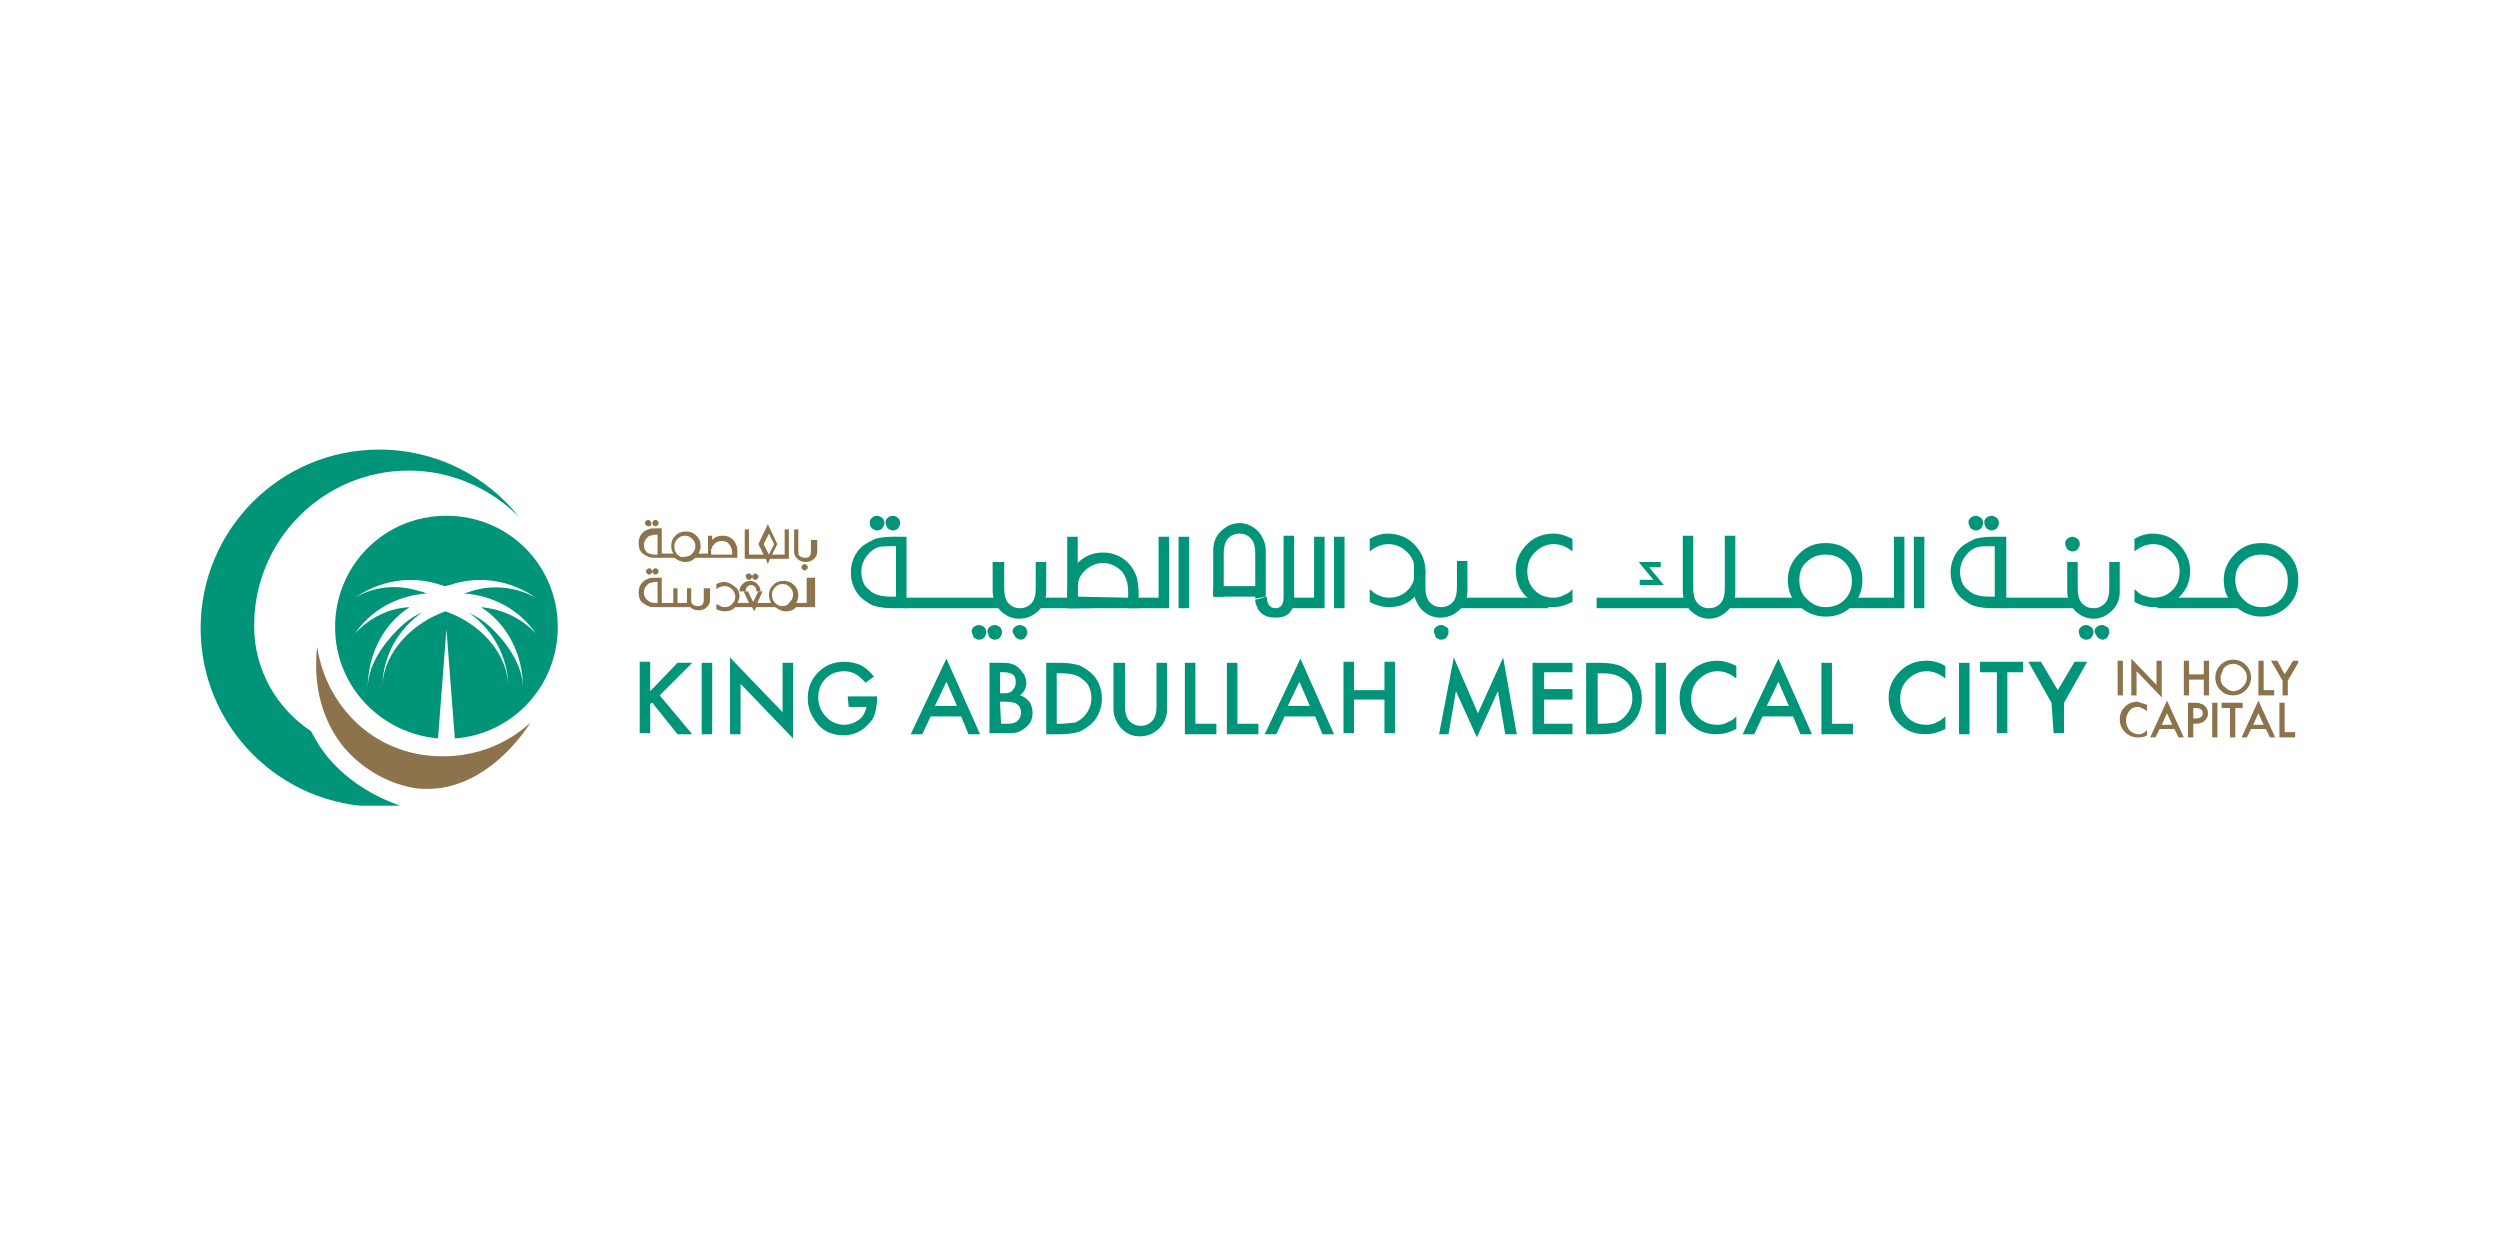 <?xml version="1.0" encoding="UTF-8"?> <svg xmlns="http://www.w3.org/2000/svg" xmlns:xlink="http://www.w3.org/1999/xlink" version="1.1" id="Layer_1" x="0px" y="0px" viewBox="0 0 238 119.3" style="enable-background:new 0 0 238 119.3;" xml:space="preserve"> <style type="text/css"> .st0{fill:#009579;} .st1{clip-path:url(#SVGID_00000106144715605928978430000010589587329853799809_);} .st2{fill:#8C734B;} .st3{clip-path:url(#SVGID_00000102534050121048700820000011715740840191266743_);} .st4{clip-path:url(#SVGID_00000081618518791165552760000016001395912474210481_);} .st5{clip-path:url(#SVGID_00000018926865261805369790000015908145946131539104_);} </style> <g id="surface1"> <path class="st0" d="M61.9,65.8l2.6-2.7h1.4l-3.1,3.1l3.1,3.7h-1.4l-2.4-3L61.9,67v2.8h-1v-6.8h1"></path> <path class="st0" d="M66.8,69.9h1v-6.8h-1V69.9z"></path> <path class="st0" d="M69.5,69.9v-7.3l5,5.2v-4.7h1v7.2l-5-5.2v4.8"></path> <path class="st0" d="M80.7,66.3h2.8v0.2c0,0.5-0.1,1-0.2,1.4c-0.1,0.4-0.3,0.7-0.6,1c-0.6,0.7-1.4,1.1-2.4,1.1 c-0.9,0-1.8-0.3-2.4-1s-1-1.5-1-2.5c0-1,0.3-1.8,1-2.5c0.7-0.7,1.5-1,2.5-1c0.5,0,1,0.1,1.5,0.3c0.4,0.2,0.9,0.6,1.3,1.1L82.4,65 c-0.6-0.7-1.2-1.1-2-1.1c-0.7,0-1.3,0.2-1.8,0.7c-0.5,0.5-0.7,1.1-0.7,1.8c0,0.8,0.3,1.4,0.8,1.9c0.5,0.5,1.1,0.7,1.7,0.7 c0.5,0,1-0.2,1.4-0.5c0.4-0.3,0.6-0.8,0.7-1.2h-1.7"></path> <path class="st0" d="M91.5,68.2h-2.9l-0.8,1.7h-1.1l3.4-7.2l3.2,7.2h-1.1L91.5,68.2z M91.1,67.2l-1-2.3l-1.1,2.3"></path> <path class="st0" d="M94.2,69.9v-6.8h1c0.5,0,0.8,0,1.1,0.1s0.5,0.2,0.7,0.4c0.2,0.2,0.3,0.4,0.5,0.6c0.1,0.3,0.2,0.5,0.2,0.8 c0,0.5-0.2,0.9-0.6,1.2c0.4,0.1,0.6,0.3,0.9,0.6c0.2,0.3,0.3,0.7,0.3,1.1c0,0.5-0.2,1-0.6,1.3c-0.2,0.2-0.5,0.4-0.8,0.5 c-0.3,0.1-0.7,0.1-1.2,0.1H94.2z M95.3,66h0.3c0.4,0,0.7-0.1,0.8-0.3c0.2-0.2,0.3-0.4,0.3-0.8c0-0.3-0.1-0.6-0.3-0.7 C96.2,64.1,96,64,95.6,64h-0.4V66z M95.3,68.9h0.6c0.5,0,0.8-0.1,1-0.3c0.2-0.2,0.3-0.4,0.3-0.8c0-0.3-0.1-0.5-0.3-0.7 c-0.2-0.2-0.6-0.3-1.2-0.3h-0.5"></path> <path class="st0" d="M99.6,69.9v-6.8h1.4c0.7,0,1.2,0.1,1.6,0.2c0.4,0.1,0.8,0.4,1.2,0.7c0.7,0.6,1.1,1.5,1.1,2.5 c0,1-0.4,1.9-1.1,2.5c-0.4,0.3-0.8,0.6-1.2,0.7c-0.4,0.1-0.9,0.2-1.6,0.2H99.6z M100.6,68.9h0.5c0.5,0,0.8-0.1,1.2-0.1 c0.3-0.1,0.6-0.3,0.8-0.5c0.5-0.5,0.8-1.1,0.8-1.8s-0.2-1.4-0.8-1.8c-0.4-0.4-1.1-0.6-2-0.6h-0.5"></path> <path class="st0" d="M107.1,63.1v4.1c0,0.6,0.1,1,0.3,1.3c0.3,0.4,0.7,0.6,1.2,0.6c0.5,0,0.9-0.2,1.2-0.6c0.2-0.3,0.3-0.7,0.3-1.3 v-4.1h1v4.4c0,0.7-0.2,1.3-0.7,1.8c-0.5,0.5-1.1,0.8-1.9,0.8s-1.3-0.3-1.8-0.8c-0.4-0.5-0.7-1.1-0.7-1.8v-4.4"></path> <path class="st0" d="M113.8,63.1v5.8h2v1h-3v-6.8"></path> <path class="st0" d="M117.8,63.1v5.8h2v1h-3v-6.8"></path> <path class="st0" d="M125.2,68.2h-2.9l-0.8,1.7h-1.1l3.4-7.2l3.2,7.2h-1.1L125.2,68.2z M124.7,67.2l-1-2.3l-1.1,2.3"></path> <path class="st0" d="M128.9,65.7h2.9v-2.7h1v6.8h-1v-3.2h-2.9v3.2h-1v-6.8h1"></path> <path class="st0" d="M137,69.9l1.4-7.3l2.3,5.3l2.4-5.3l1.3,7.3h-1.1l-0.7-4.1l-2,4.4l-2-4.4l-0.7,4.1"></path> <path class="st0" d="M149.7,64h-2.7v1.6h2.7v1h-2.7v2.3h2.7v1h-3.8v-6.8h3.8"></path> <path class="st0" d="M151,69.9v-6.8h1.4c0.7,0,1.2,0.1,1.6,0.2c0.4,0.1,0.8,0.4,1.2,0.7c0.7,0.6,1.1,1.5,1.1,2.5 c0,1-0.4,1.9-1.1,2.5c-0.4,0.3-0.8,0.6-1.2,0.7c-0.4,0.1-0.9,0.2-1.6,0.2H151z M152.1,68.9h0.5c0.5,0,0.8-0.1,1.2-0.1 c0.3-0.1,0.6-0.3,0.8-0.5c0.5-0.5,0.8-1.1,0.8-1.8s-0.2-1.4-0.8-1.8c-0.5-0.4-1.1-0.6-2-0.6h-0.5"></path> <path class="st0" d="M157.6,69.9h1v-6.8h-1V69.9z"></path> <path class="st0" d="M165.3,63.4v1.2c-0.6-0.5-1.2-0.7-1.8-0.7c-0.7,0-1.3,0.3-1.8,0.8s-0.7,1.1-0.7,1.8c0,0.7,0.2,1.3,0.7,1.8 c0.5,0.5,1.1,0.7,1.8,0.7c0.4,0,0.7-0.1,0.9-0.2c0.1-0.1,0.3-0.1,0.4-0.2c0.2-0.1,0.3-0.2,0.5-0.4v1.2c-0.6,0.3-1.2,0.5-1.9,0.5 c-1,0-1.8-0.3-2.5-1c-0.7-0.7-1-1.5-1-2.5c0-0.9,0.3-1.6,0.9-2.3c0.7-0.8,1.6-1.2,2.7-1.2C164.1,62.9,164.7,63.1,165.3,63.4"></path> <path class="st0" d="M170.7,68.2h-2.9l-0.8,1.7h-1.1l3.4-7.2l3.2,7.2h-1.1L170.7,68.2z M170.3,67.2l-1-2.3l-1.1,2.3"></path> <path class="st0" d="M174.4,63.1v5.8h2v1h-3v-6.8"></path> <path class="st0" d="M185.2,63.4v1.2c-0.6-0.5-1.2-0.7-1.8-0.7c-0.7,0-1.3,0.3-1.8,0.8c-0.5,0.5-0.7,1.1-0.7,1.8 c0,0.7,0.2,1.3,0.7,1.8c0.5,0.5,1.1,0.7,1.8,0.7c0.4,0,0.7-0.1,0.9-0.2c0.1-0.1,0.3-0.1,0.4-0.2s0.3-0.2,0.5-0.4v1.2 c-0.6,0.3-1.2,0.5-1.9,0.5c-1,0-1.8-0.3-2.5-1c-0.7-0.7-1-1.5-1-2.5c0-0.9,0.3-1.6,0.9-2.3c0.7-0.8,1.6-1.2,2.7-1.2 C184.1,62.9,184.7,63.1,185.2,63.4"></path> <path class="st0" d="M186.5,69.9h1v-6.8h-1V69.9z"></path> <path class="st0" d="M191.1,64v5.8h-1V64h-1.6v-1h4.1v1"></path> <path class="st0" d="M195.3,66.9l-2.2-3.9h1.2l1.6,2.7l1.6-2.7h1.2l-2.2,3.9v2.9h-1"></path> <path class="st0" d="M204.9,50.8c1.1,0,2,0.4,2.7,1.2c0.6,0.7,0.9,1.5,0.9,2.3c0,1-0.3,1.8-1,2.5c-0.7,0.7-1.5,1-2.5,1 c-0.6,0-1.3-0.2-1.8-0.5v-1.2c0.2,0.1,0.3,0.3,0.5,0.4c0.1,0.1,0.3,0.2,0.4,0.2c0.3,0.1,0.6,0.2,0.9,0.2c0.7,0,1.3-0.2,1.8-0.7 c0.5-0.5,0.7-1.1,0.7-1.8c0-0.7-0.2-1.3-0.7-1.8c-0.5-0.5-1.1-0.8-1.8-0.8c-0.6,0-1.2,0.2-1.8,0.7v-1.2 C203.7,51,204.3,50.8,204.9,50.8"></path> <path class="st0" d="M132.1,50.8c1.1,0,2,0.4,2.7,1.2c0.6,0.7,0.9,1.5,0.9,2.3c0,1-0.3,1.8-1,2.5c-0.7,0.7-1.5,1-2.5,1 c-0.6,0-1.3-0.2-1.8-0.5v-1.2c0.2,0.1,0.3,0.3,0.5,0.4c0.2,0.1,0.3,0.2,0.4,0.2c0.2,0.1,0.6,0.2,0.9,0.2c0.7,0,1.3-0.2,1.8-0.7 c0.5-0.5,0.7-1.1,0.7-1.8c0-0.7-0.2-1.3-0.7-1.8c-0.5-0.5-1.1-0.8-1.8-0.8c-0.6,0-1.2,0.2-1.8,0.7v-1.2 C130.9,51,131.5,50.8,132.1,50.8"></path> <path class="st0" d="M191,51.1v6.8h-1.4c-0.7,0-1.2-0.1-1.6-0.2c-0.4-0.1-0.8-0.4-1.2-0.7c-0.7-0.6-1.1-1.5-1.1-2.5 c0-1,0.4-1.9,1.1-2.5c0.4-0.3,0.8-0.5,1.2-0.7c0.4-0.1,0.9-0.2,1.6-0.2H191z M189.9,52h-0.5c-0.5,0-0.8,0-1.2,0.1 c-0.3,0.1-0.6,0.3-0.8,0.5c-0.5,0.5-0.8,1.1-0.8,1.8c0,0.7,0.2,1.4,0.8,1.8c0.4,0.4,1.1,0.6,2,0.6h0.5"></path> <g> <defs> <rect id="SVGID_1_" x="211.1" y="51.7" width="7.7" height="8"></rect> </defs> <clipPath id="SVGID_00000054964110198414351770000000629767608000826280_"> <use xlink:href="#SVGID_1_" style="overflow:visible;"></use> </clipPath> <g style="clip-path:url(#SVGID_00000054964110198414351770000000629767608000826280_);"> <path class="st0" d="M211.7,55.2c0-1,0.4-1.8,1.1-2.5s1.5-1,2.5-1c1,0,1.8,0.3,2.5,1c0.7,0.7,1,1.5,1,2.5c0,1-0.3,1.8-1,2.5 c-0.7,0.7-1.6,1-2.5,1c-0.9,0-1.7-0.3-2.4-0.9C212.1,57.2,211.7,56.3,211.7,55.2 M212.8,55.2c0,0.8,0.3,1.4,0.8,1.9 c0.5,0.5,1.1,0.7,1.7,0.7c0.7,0,1.3-0.2,1.8-0.7c0.5-0.5,0.7-1.1,0.7-1.8c0-0.7-0.2-1.3-0.7-1.8c-0.5-0.5-1.1-0.7-1.8-0.7 c-0.7,0-1.3,0.2-1.8,0.7C213,53.9,212.8,54.5,212.8,55.2"></path> </g> </g> <path class="st0" d="M170.2,55.2c0-1,0.4-1.8,1.1-2.5c0.7-0.7,1.5-1,2.5-1c1,0,1.8,0.3,2.5,1c0.7,0.7,1,1.5,1,2.5 c0,1-0.3,1.8-1,2.5c-0.7,0.7-1.5,1-2.5,1c-0.9,0-1.7-0.3-2.4-0.9C170.6,57.2,170.2,56.3,170.2,55.2 M171.3,55.2 c0,0.8,0.2,1.4,0.8,1.9c0.5,0.5,1.1,0.7,1.7,0.7c0.7,0,1.3-0.2,1.8-0.7c0.5-0.5,0.7-1.1,0.7-1.8c0-0.7-0.2-1.3-0.7-1.8 c-0.5-0.5-1.1-0.7-1.8-0.7c-0.7,0-1.3,0.2-1.8,0.7C171.5,53.9,171.3,54.5,171.3,55.2"></path> <path class="st0" d="M119.5,57v-4.3c0-0.6-0.1-1-0.3-1.3c-0.3-0.4-0.7-0.6-1.2-0.6s-0.9,0.2-1.2,0.6c-0.2,0.3-0.3,0.7-0.3,1.3v4.1 h-1v-4.4c0-0.7,0.2-1.3,0.7-1.8c0.5-0.5,1.1-0.8,1.8-0.8c0.7,0,1.3,0.3,1.8,0.8c0.4,0.5,0.7,1.1,0.7,1.8v4.4"></path> <path class="st0" d="M197.7,57.9h-6.9v-1h6.8L197.7,57.9z"></path> <path class="st0" d="M213.5,57.9h-8.2l1.4-1h6.4L213.5,57.9z"></path> <path class="st0" d="M149.7,51.3v1.2c-0.6-0.5-1.2-0.7-1.8-0.7c-0.7,0-1.3,0.3-1.8,0.8s-0.7,1.1-0.7,1.8c0,0.7,0.2,1.3,0.7,1.8 c0.5,0.5,1.1,0.7,1.8,0.7c0.4,0,0.7-0.1,0.9-0.2c0.1-0.1,0.3-0.1,0.4-0.2c0.2-0.1,0.3-0.2,0.5-0.4v1.2c-0.6,0.3-1.2,0.5-1.9,0.5 c-1,0-1.8-0.3-2.5-1c-0.7-0.7-1-1.5-1-2.5c0-0.9,0.3-1.6,0.9-2.3c0.7-0.8,1.6-1.2,2.7-1.2C148.5,50.8,149.1,51,149.7,51.3"></path> <path class="st0" d="M139,56.9h7.1l1.4,1h-8.8L139,56.9z"></path> <path class="st0" d="M171.6,57.9h-7.5l0.9-1h6.5L171.6,57.9z"></path> <path class="st0" d="M196.6,51.7c0-0.2,0.1-0.3,0.2-0.4c0.1-0.1,0.3-0.2,0.5-0.2s0.3,0.1,0.5,0.2c0.1,0.1,0.2,0.3,0.2,0.5 c0,0.2-0.1,0.3-0.2,0.5c-0.1,0.1-0.3,0.2-0.5,0.2s-0.3-0.1-0.5-0.2C196.7,52.1,196.6,51.9,196.6,51.7"></path> <path class="st0" d="M182.2,57.9h1v-6.8h-1V57.9z"></path> <path class="st0" d="M152,57.9h9v-1h-9V57.9z"></path> <path class="st0" d="M115.5,56.8h4.2v-1h-4.2V56.8z"></path> <path class="st0" d="M181.3,51.1v6.8h-5.5l0.6-1h3.9v-5.8"></path> <path class="st0" d="M199.4,60.1c0-0.2,0.1-0.3,0.2-0.4c0.1-0.1,0.3-0.2,0.5-0.2c0.2,0,0.3,0.1,0.5,0.2s0.2,0.3,0.2,0.5 c0,0.2-0.1,0.3-0.2,0.5c-0.1,0.1-0.3,0.2-0.4,0.2c-0.2,0-0.3-0.1-0.5-0.2C199.5,60.4,199.4,60.2,199.4,60.1"></path> <path class="st0" d="M197.9,60.1c0-0.2,0.1-0.3,0.2-0.4c0.1-0.1,0.3-0.2,0.5-0.2c0.2,0,0.3,0.1,0.5,0.2c0.1,0.1,0.2,0.3,0.2,0.5 c0,0.2-0.1,0.3-0.2,0.5c-0.1,0.1-0.3,0.2-0.5,0.2s-0.3-0.1-0.5-0.2C197.9,60.4,197.9,60.2,197.9,60.1"></path> <path class="st0" d="M188.9,49.7c0-0.2,0.1-0.3,0.2-0.4c0.1-0.1,0.3-0.2,0.5-0.2s0.3,0.1,0.5,0.2c0.1,0.1,0.2,0.3,0.2,0.5 s-0.1,0.3-0.2,0.5c-0.1,0.1-0.3,0.2-0.5,0.2s-0.3-0.1-0.5-0.2C189,50.1,188.9,49.9,188.9,49.7"></path> <path class="st0" d="M187.4,49.7c0-0.2,0.1-0.3,0.2-0.4c0.1-0.1,0.3-0.2,0.5-0.2c0.2,0,0.3,0.1,0.5,0.2c0.1,0.1,0.2,0.3,0.2,0.5 s-0.1,0.3-0.2,0.5c-0.1,0.1-0.3,0.2-0.5,0.2s-0.3-0.1-0.5-0.2C187.5,50.1,187.4,49.9,187.4,49.7"></path> <path class="st0" d="M84.3,49.7c0-0.2,0.1-0.3,0.2-0.4c0.1-0.1,0.3-0.2,0.5-0.2c0.2,0,0.3,0.1,0.5,0.2c0.1,0.1,0.2,0.3,0.2,0.5 s-0.1,0.3-0.2,0.5c-0.1,0.1-0.3,0.2-0.5,0.2c-0.2,0-0.3-0.1-0.5-0.2C84.4,50.1,84.3,49.9,84.3,49.7"></path> <path class="st0" d="M82.8,49.7c0-0.2,0.1-0.3,0.2-0.4c0.1-0.1,0.3-0.2,0.5-0.2c0.2,0,0.3,0.1,0.5,0.2c0.1,0.1,0.2,0.3,0.2,0.5 s-0.1,0.3-0.2,0.5c-0.1,0.1-0.3,0.2-0.5,0.2c-0.2,0-0.3-0.1-0.5-0.2C82.8,50.1,82.8,49.9,82.8,49.7"></path> <path class="st0" d="M86.3,51.1v6.8h-1.4c-0.7,0-1.2-0.1-1.6-0.2c-0.4-0.1-0.8-0.4-1.2-0.7c-0.7-0.6-1.1-1.5-1.1-2.5 c0-1,0.4-1.9,1.1-2.5c0.4-0.3,0.8-0.5,1.2-0.7c0.4-0.1,0.9-0.2,1.6-0.2H86.3z M85.3,52h-0.5c-0.5,0-0.8,0-1.2,0.1 c-0.3,0.1-0.6,0.3-0.8,0.5c-0.5,0.5-0.8,1.1-0.8,1.8c0,0.7,0.2,1.4,0.8,1.8c0.4,0.4,1.1,0.6,2,0.6h0.5"></path> <path class="st0" d="M101.6,56.5c0-0.7,0.1-1.2,0.2-1.6c0.1-0.4,0.4-0.8,0.7-1.2c0.6-0.7,1.5-1.1,2.5-1.1c1,0,1.9,0.4,2.5,1.1 c0.3,0.3,0.5,0.7,0.7,1.2c0.1,0.4,0.2,0.9,0.2,1.6v1.4h-6.8V56.5z M107.4,56.9v-0.5c0-0.9-0.2-1.5-0.6-2c-0.5-0.5-1.1-0.8-1.8-0.8 c-0.7,0-1.3,0.3-1.8,0.8c-0.2,0.2-0.4,0.5-0.5,0.8c-0.1,0.3-0.1,0.7-0.1,1.1v0.5"></path> <path class="st0" d="M112.2,57.9h1v-6.8h-1V57.9z"></path> <path class="st0" d="M101.6,57.9h1v-6.8h-1V57.9z"></path> <path class="st0" d="M111.3,51.1v6.8h-3.9l0.1-1h2.8v-5.8"></path> <path class="st0" d="M95.8,57.9h-9.7v-1h8.7L95.8,57.9z"></path> <path class="st0" d="M96.4,60.1c0-0.2,0.1-0.3,0.2-0.4s0.3-0.2,0.5-0.2c0.2,0,0.3,0.1,0.5,0.2c0.1,0.1,0.2,0.3,0.2,0.5 c0,0.2-0.1,0.3-0.2,0.5c-0.1,0.1-0.3,0.2-0.4,0.2c-0.2,0-0.3-0.1-0.5-0.2C96.5,60.4,96.4,60.2,96.4,60.1"></path> <path class="st0" d="M94,60.1c0-0.2,0.1-0.3,0.2-0.4c0.1-0.1,0.3-0.2,0.5-0.2c0.2,0,0.3,0.1,0.5,0.2c0.1,0.1,0.2,0.3,0.2,0.5 c0,0.2-0.1,0.3-0.2,0.5c-0.1,0.1-0.3,0.2-0.5,0.2c-0.2,0-0.3-0.1-0.5-0.2C94.1,60.4,94,60.2,94,60.1"></path> <path class="st0" d="M92.5,60.1c0-0.2,0.1-0.3,0.2-0.4c0.1-0.1,0.3-0.2,0.5-0.2c0.2,0,0.3,0.1,0.5,0.2c0.1,0.1,0.2,0.3,0.2,0.5 c0,0.2-0.1,0.3-0.2,0.5c-0.1,0.1-0.3,0.2-0.5,0.2c-0.2,0-0.3-0.1-0.5-0.2C92.6,60.4,92.5,60.2,92.5,60.1"></path> <path class="st0" d="M99.1,56.9h3.4l1.4,1h-6L99.1,56.9z"></path> <path class="st0" d="M127,57.9h1v-6.8h-1V57.9z"></path> <path class="st0" d="M126.1,51.1v6.8h-3.9l0.1-1h2.8v-5.8"></path> <path class="st0" d="M120.6,56.8c0,0.7,0.3,1.1,0.8,1.1c0.6,0,0.8-0.4,0.8-1.1V51h1v5.9c0,0.3,0,0.6-0.1,0.9 c-0.1,0.2-0.2,0.4-0.4,0.6c-0.3,0.3-0.8,0.4-1.3,0.4c-0.5,0-0.9-0.1-1.3-0.4c-0.2-0.2-0.4-0.4-0.4-0.6c-0.1-0.2-0.2-0.3-0.2-0.7"></path> <path class="st0" d="M156,53.5h2.1v0.5H157l1.4,1.7h-2.3v-0.5h1.3"></path> <path class="st0" d="M197.8,53.5v2.5c0,0.6,0.1,1,0.3,1.3c0.3,0.4,0.7,0.6,1.2,0.6s0.9-0.2,1.2-0.6c0.2-0.3,0.3-0.7,0.3-1.3v-2.5h1 v2.8c0,0.7-0.2,1.3-0.7,1.8c-0.5,0.5-1.1,0.8-1.8,0.8c-0.7,0-1.3-0.3-1.8-0.8c-0.4-0.5-0.7-1.1-0.7-1.8v-2.8"></path> <path class="st0" d="M95.6,53.5v2.5c0,0.6,0.1,1,0.3,1.3c0.3,0.4,0.7,0.6,1.2,0.6c0.5,0,0.9-0.2,1.2-0.6c0.2-0.3,0.3-0.7,0.3-1.3 v-2.5h1v2.8c0,0.7-0.2,1.3-0.7,1.8c-0.5,0.5-1.1,0.8-1.9,0.8c-0.7,0-1.3-0.3-1.8-0.8c-0.4-0.5-0.7-1.1-0.7-1.8v-2.8"></path> <path class="st0" d="M136.5,60.1c0-0.2,0.1-0.3,0.2-0.4c0.1-0.1,0.3-0.2,0.5-0.2c0.2,0,0.3,0.1,0.5,0.2s0.2,0.3,0.2,0.5 c0,0.2-0.1,0.3-0.2,0.5c-0.1,0.1-0.3,0.2-0.5,0.2s-0.3-0.1-0.5-0.2C136.6,60.4,136.5,60.2,136.5,60.1"></path> <path class="st0" d="M135.7,54.4v1.5c0,0.6,0.1,1,0.3,1.3c0.3,0.4,0.7,0.6,1.2,0.6s0.9-0.2,1.2-0.6c0.2-0.3,0.3-0.7,0.3-1.3v-2.5h1 v2.8c0,0.7-0.2,1.3-0.7,1.8c-0.5,0.5-1.1,0.8-1.9,0.8c-0.7,0-1.3-0.3-1.8-0.8c-0.4-0.5-0.7-1.1-0.7-1.8v-2.8"></path> <path class="st0" d="M161.2,51v5c0,0.6,0.1,1,0.3,1.3c0.3,0.4,0.7,0.6,1.2,0.6c0.5,0,0.9-0.2,1.2-0.6c0.2-0.3,0.3-0.7,0.3-1.3v-5h1 v5.3c0,0.7-0.2,1.3-0.7,1.8c-0.5,0.5-1.1,0.8-1.8,0.8c-0.7,0-1.3-0.3-1.8-0.8c-0.4-0.5-0.7-1.1-0.7-1.8V51"></path> <path class="st2" d="M201.6,66.2h0.5v-3.3h-0.5V66.2z"></path> <path class="st2" d="M202.9,66.2v-3.5l2.4,2.5v-2.3h0.5v3.5l-2.4-2.5v2.3"></path> <path class="st2" d="M208.4,64.2h1.4v-1.3h0.5v3.3h-0.5v-1.5h-1.4v1.5h-0.5v-3.3h0.5"></path> <path class="st2" d="M210.9,64.5c0-0.5,0.2-0.9,0.5-1.2c0.3-0.3,0.7-0.5,1.2-0.5c0.5,0,0.9,0.2,1.2,0.5c0.3,0.3,0.5,0.7,0.5,1.2 s-0.2,0.9-0.5,1.2c-0.3,0.3-0.7,0.5-1.2,0.5c-0.4,0-0.8-0.1-1.1-0.4C211.1,65.5,210.9,65,210.9,64.5 M211.4,64.5 c0,0.4,0.1,0.7,0.4,0.9c0.2,0.2,0.5,0.4,0.8,0.4c0.3,0,0.6-0.1,0.9-0.4c0.2-0.2,0.4-0.5,0.4-0.9c0-0.4-0.1-0.6-0.4-0.9 c-0.2-0.2-0.5-0.4-0.9-0.4c-0.3,0-0.6,0.1-0.9,0.4C211.6,63.9,211.4,64.2,211.4,64.5"></path> <path class="st2" d="M215.5,62.9v2.8h1v0.5H215v-3.3"></path> <g> <defs> <rect id="SVGID_00000105421412469971055510000005383079765354782356_" x="216.1" y="62.7" width="2.7" height="4"></rect> </defs> <clipPath id="SVGID_00000115490769997866368230000013989861162181457855_"> <use xlink:href="#SVGID_00000105421412469971055510000005383079765354782356_" style="overflow:visible;"></use> </clipPath> <g style="clip-path:url(#SVGID_00000115490769997866368230000013989861162181457855_);"> <path class="st2" d="M217.3,64.8l-1.1-1.9h0.6l0.7,1.3l0.8-1.3h0.6l-1.1,1.9v1.4h-0.5"></path> </g> </g> <path class="st2" d="M204.4,67.1v0.6c-0.3-0.2-0.6-0.4-0.9-0.4c-0.3,0-0.6,0.1-0.8,0.4s-0.3,0.5-0.3,0.9c0,0.3,0.1,0.6,0.3,0.9 c0.2,0.2,0.5,0.4,0.9,0.4c0.2,0,0.3,0,0.4-0.1c0.1,0,0.1-0.1,0.2-0.1c0.1-0.1,0.1-0.1,0.2-0.2V70c-0.3,0.2-0.6,0.2-0.9,0.2 c-0.5,0-0.9-0.2-1.2-0.5c-0.3-0.3-0.5-0.7-0.5-1.2c0-0.4,0.1-0.8,0.4-1.1c0.3-0.4,0.8-0.6,1.3-0.6C203.8,66.9,204.1,67,204.4,67.1"></path> <path class="st2" d="M207,69.4h-1.4l-0.4,0.8h-0.5l1.6-3.5l1.6,3.5h-0.5L207,69.4z M206.8,69l-0.5-1.1l-0.5,1.1"></path> <path class="st2" d="M208.8,68.9v1.3h-0.5v-3.3h0.6c0.3,0,0.5,0,0.6,0.1c0.1,0,0.3,0.1,0.4,0.2c0.2,0.2,0.3,0.4,0.3,0.7 c0,0.3-0.1,0.5-0.3,0.7c-0.2,0.2-0.5,0.3-0.8,0.3H208.8z M208.8,68.4h0.2c0.5,0,0.7-0.2,0.7-0.5c0-0.3-0.2-0.5-0.7-0.5h-0.2"></path> <path class="st2" d="M210.6,70.2h0.5v-3.3h-0.5V70.2z"></path> <path class="st2" d="M212.8,67.4v2.8h-0.5v-2.8h-0.8v-0.5h2v0.5"></path> <path class="st2" d="M215.7,69.4h-1.4l-0.4,0.8h-0.5l1.6-3.5l1.6,3.5h-0.5L215.7,69.4z M215.5,69l-0.5-1.1l-0.5,1.1"></path> <g> <defs> <rect id="SVGID_00000098924917623941019240000010639146889547200426_" x="216.1" y="66.7" width="2.7" height="4"></rect> </defs> <clipPath id="SVGID_00000032640735772908080970000013090265024845253813_"> <use xlink:href="#SVGID_00000098924917623941019240000010639146889547200426_" style="overflow:visible;"></use> </clipPath> <g style="clip-path:url(#SVGID_00000032640735772908080970000013090265024845253813_);"> <path class="st2" d="M217.5,66.9v2.8h1v0.5H217v-3.3"></path> </g> </g> <path class="st2" d="M73.1,53.7l0.2-0.5h1.8v-2.8h-0.4v2.4h-1.2l0.5-1l-0.9-1.9l-0.9,1.9l0.5,1h-1.4v-2.4h-0.4v2.8h2L73.1,53.7z M72.7,51.8L72.7,51.8l0.5-1l0.5,1h0l-0.5,1"></path> <path class="st2" d="M62.4,50.1c0.1,0,0.1,0,0.2-0.1c0.1-0.1,0.1-0.1,0.1-0.2c0-0.1,0-0.1-0.1-0.2s-0.1-0.1-0.2-0.1 c-0.1,0-0.1,0-0.2,0.1c-0.1,0.1-0.1,0.1-0.1,0.2c0,0.1,0,0.1,0.1,0.2C62.3,50.1,62.3,50.1,62.4,50.1"></path> <path class="st2" d="M61.8,50.1c0.1,0,0.1,0,0.2-0.1C62,50,62,49.9,62,49.8c0-0.1,0-0.1-0.1-0.2s-0.1-0.1-0.2-0.1 c-0.1,0-0.1,0-0.2,0.1c-0.1,0.1-0.1,0.1-0.1,0.2c0,0.1,0,0.1,0.1,0.2C61.6,50.1,61.7,50.1,61.8,50.1"></path> <path class="st2" d="M70.2,53.2v-0.6c0-0.3,0-0.5-0.1-0.7c-0.1-0.2-0.1-0.3-0.3-0.5c-0.3-0.3-0.6-0.4-1-0.4c-0.4,0-0.7,0.1-1,0.4 V51h-0.4v1.7h-0.9c0.1-0.2,0.2-0.4,0.2-0.7c0-0.4-0.1-0.7-0.4-1c-0.3-0.3-0.6-0.4-1-0.4c-0.4,0-0.7,0.1-1,0.4 c-0.3,0.3-0.4,0.6-0.4,1c0,0.3,0.1,0.5,0.2,0.7H63v-2.4h-0.6c-0.3,0-0.5,0-0.7,0.1c-0.2,0.1-0.3,0.1-0.5,0.3 c-0.3,0.3-0.4,0.6-0.4,1c0,0.4,0.1,0.8,0.4,1c0.1,0.1,0.3,0.2,0.5,0.3c0.2,0.1,0.4,0.1,0.7,0.1h1.8c0.3,0.2,0.6,0.4,1,0.4 c0.4,0,0.7-0.1,1-0.4H70.2z M62.6,52.8h-0.2c-0.4,0-0.6-0.1-0.8-0.2c-0.2-0.2-0.3-0.4-0.3-0.7s0.1-0.5,0.3-0.7 c0.1-0.1,0.2-0.2,0.3-0.2c0.1,0,0.3-0.1,0.5-0.1h0.2V52.8z M64.5,52.8c-0.2-0.2-0.3-0.4-0.3-0.8c0-0.3,0.1-0.5,0.3-0.7 c0.2-0.2,0.4-0.3,0.7-0.3s0.5,0.1,0.7,0.3c0.2,0.2,0.3,0.4,0.3,0.7c0,0.3-0.1,0.5-0.3,0.7s-0.4,0.3-0.7,0.3 C64.9,53.1,64.7,53,64.5,52.8 M67.8,52.1c0-0.1,0.1-0.2,0.2-0.3c0.2-0.2,0.4-0.3,0.7-0.3s0.6,0.1,0.7,0.3c0.2,0.2,0.3,0.5,0.3,0.8 v0.2h-2v-0.5C67.8,52.2,67.8,52.1,67.8,52.1"></path> <path class="st2" d="M76.6,53.7c-0.1,0-0.1,0-0.2,0.1c-0.1,0.1-0.1,0.1-0.1,0.2c0,0.1,0,0.1,0.1,0.2c0.1,0.1,0.1,0.1,0.2,0.1 c0.1,0,0.1,0,0.2-0.1c0.1-0.1,0.1-0.1,0.1-0.2c0-0.1,0-0.1-0.1-0.2C76.7,53.7,76.7,53.7,76.6,53.7"></path> <path class="st2" d="M77.2,51.4v1c0,0.2,0,0.4-0.1,0.5c-0.1,0.2-0.3,0.2-0.5,0.2c-0.2,0-0.4-0.1-0.5-0.2C76,52.8,76,52.6,76,52.4 v-2h-0.4v2.1c0,0.3,0.1,0.5,0.3,0.7c0.2,0.2,0.5,0.3,0.8,0.3s0.6-0.1,0.8-0.3c0.2-0.2,0.3-0.4,0.3-0.7v-1.1"></path> <path class="st2" d="M67,57c0,0.2,0,0.4-0.1,0.5c-0.1,0.2-0.3,0.2-0.5,0.2c-0.2,0-0.4-0.1-0.5-0.2c-0.1-0.1-0.1-0.3-0.1-0.5v-1 h-0.4v1.1c0,0.1,0,0.2,0,0.3h-0.9V56h-0.4v1.4H63V55h-0.6c-0.3,0-0.5,0-0.7,0.1c-0.2,0.1-0.3,0.1-0.5,0.3c-0.3,0.3-0.4,0.6-0.4,1 c0,0.4,0.1,0.8,0.4,1c0.1,0.1,0.3,0.2,0.5,0.3c0.2,0.1,0.4,0.1,0.7,0.1h3.3c0,0,0,0,0,0c0.2,0.2,0.5,0.3,0.8,0.3s0.6-0.1,0.8-0.3 c0.2-0.2,0.3-0.4,0.3-0.7V56H67V57z M62.6,57.4h-0.2c-0.4,0-0.6-0.1-0.8-0.3c-0.2-0.2-0.3-0.4-0.3-0.7s0.1-0.5,0.3-0.7 c0.1-0.1,0.2-0.2,0.3-0.2c0.1,0,0.3-0.1,0.5-0.1h0.2"></path> <path class="st2" d="M77.2,57.8h0.4V55h-0.4V57.8z"></path> <path class="st2" d="M76.4,57.4h-0.6c0.1-0.2,0.2-0.4,0.2-0.7c0-0.4-0.1-0.7-0.4-1c-0.3-0.3-0.6-0.4-1-0.4s-0.7,0.1-1,0.4 s-0.4,0.6-0.4,1c0,0.2,0.1,0.5,0.2,0.7h-1.3l0.5-1.1h-0.4l-0.5,1l-0.5-1h-0.4l0.5,1.1h-1.1c0.1-0.2,0.2-0.4,0.2-0.6 c0-0.4-0.1-0.7-0.4-0.9c-0.3-0.3-0.7-0.5-1.1-0.5c-0.2,0-0.5,0.1-0.7,0.2v0.5c0.2-0.2,0.5-0.3,0.8-0.3c0.3,0,0.5,0.1,0.7,0.3 c0.2,0.2,0.3,0.5,0.3,0.7c0,0.3-0.1,0.5-0.3,0.7c-0.2,0.2-0.4,0.3-0.7,0.3c-0.1,0-0.3,0-0.4-0.1c-0.1,0-0.1-0.1-0.2-0.1 s-0.1-0.1-0.2-0.1v0.5c0.2,0.1,0.5,0.2,0.8,0.2c0.4,0,0.7-0.1,1-0.4h1.6l0.2,0.4l0.2-0.4h1.8c0.3,0.2,0.6,0.4,1,0.4 c0.4,0,0.7-0.1,1-0.4h1.4V55h-0.4V57.4z M74.5,57.7c-0.3,0-0.5-0.1-0.7-0.3c-0.2-0.2-0.3-0.4-0.3-0.8c0-0.3,0.1-0.5,0.3-0.7 c0.2-0.2,0.4-0.3,0.7-0.3c0.3,0,0.5,0.1,0.7,0.3c0.2,0.2,0.3,0.4,0.3,0.7c0,0.3-0.1,0.5-0.3,0.7C75,57.6,74.8,57.7,74.5,57.7"></path> <path class="st2" d="M62.6,54.6c0.1-0.1,0.1-0.1,0.1-0.2c0-0.1,0-0.1-0.1-0.2c-0.1-0.1-0.1-0.1-0.2-0.1c-0.1,0-0.1,0-0.2,0.1 c-0.1,0.1-0.1,0.1-0.1,0.2c0,0.1,0,0.1,0.1,0.2c0.1,0.1,0.1,0.1,0.2,0.1C62.5,54.7,62.5,54.7,62.6,54.6"></path> <path class="st2" d="M62,54.6c0.1-0.1,0.1-0.1,0.1-0.2c0-0.1,0-0.1-0.1-0.2c-0.1-0.1-0.1-0.1-0.2-0.1c-0.1,0-0.1,0-0.2,0.1 c-0.1,0.1-0.1,0.1-0.1,0.2c0,0.1,0,0.1,0.1,0.2c0.1,0.1,0.1,0.1,0.2,0.1C61.9,54.7,61.9,54.7,62,54.6"></path> <path class="st2" d="M71.7,54.7c-0.1,0.1-0.1,0.1-0.1,0.2c0,0.1,0,0.1,0.1,0.2c0.1,0.1,0.1,0.1,0.2,0.1c0.1,0,0.1,0,0.2-0.1 c0.1-0.1,0.1-0.1,0.1-0.2c0-0.1,0-0.1-0.1-0.2c-0.1-0.1-0.1-0.1-0.2-0.1C71.8,54.6,71.7,54.7,71.7,54.7"></path> <path class="st2" d="M71,54.7C71,54.8,71,54.8,71,54.9c0,0.1,0,0.1,0.1,0.2c0.1,0.1,0.1,0.1,0.2,0.1c0.1,0,0.1,0,0.2-0.1 c0.1-0.1,0.1-0.1,0.1-0.2c0-0.1,0-0.1-0.1-0.2c-0.1-0.1-0.1-0.1-0.2-0.1C71.1,54.6,71.1,54.7,71,54.7"></path> <path class="st2" d="M71,56.3c0-0.2,0-0.3,0.1-0.4c0.1-0.1,0.2-0.2,0.4-0.2c0.2,0,0.3,0.1,0.4,0.2c0.1,0.1,0.1,0.2,0.1,0.4h0.4 c0-0.3-0.1-0.5-0.3-0.7s-0.4-0.3-0.7-0.3s-0.5,0.1-0.7,0.3c-0.2,0.2-0.3,0.4-0.3,0.7"></path> <path class="st0" d="M45.8,57.8c2.5,1.6,4,4.5,4,7.8c0-2.1-1.3-4.1-2.9-5.7c-0.7-0.7-1.5-1.2-2.3-1.6c2.2,1.5,3.7,4.1,3.8,6.9 c-0.2-3.2-2.8-5.9-6-7c-3.1,1.1-5.8,3.8-6,7c0.1-2.9,1.6-5.4,3.8-6.9c-0.9,0.4-1.6,0.9-2.3,1.6c-1.5,1.5-2.9,3.5-2.9,5.7 c0-3.3,1.5-6.2,4-7.8c-2.1,0.1-3.9,1.1-5.2,2.5c1.5-2.2,4-3.6,6.8-3.8c-0.2-0.1-0.4-0.2-0.6-0.2c-2.1-0.7-4.4-0.5-6.2,0.6 c2.3-1.6,5.3-2.2,8.2-1.2c0.1,0,0.2,0.1,0.4,0.1c0.1,0,0.2-0.1,0.4-0.1c2.9-1,5.9-0.4,8.2,1.2c-1.8-1-4.1-1.3-6.2-0.6 c-0.2,0.1-0.4,0.1-0.6,0.2c2.8,0.2,5.3,1.6,6.8,3.8C49.7,58.9,47.9,58,45.8,57.8 M42.5,49.1c-5.9,0-10.6,4.7-10.6,10.6 c0,5.6,4.3,10.1,9.8,10.6l0.8-10.4l0.8,10.4c5.5-0.4,9.8-5,9.8-10.6C53.1,53.8,48.4,49.1,42.5,49.1"></path> <g> <defs> <rect id="SVGID_00000158721806964674706150000018060505887872094631_" x="19.1" y="42.7" width="31" height="34"></rect> </defs> <clipPath id="SVGID_00000144302104932110591720000011704963777990746257_"> <use xlink:href="#SVGID_00000158721806964674706150000018060505887872094631_" style="overflow:visible;"></use> </clipPath> <g style="clip-path:url(#SVGID_00000144302104932110591720000011704963777990746257_);"> <path class="st0" d="M31.3,72.2c-0.7-0.8-1.2-1.7-1.7-2.6c-3.2-2.1-5.4-5.8-5.4-9.9c0-0.1,0-0.1,0-0.2l0,0 c0-8.1,6.6-14.7,14.7-14.7c4.1,0,7.8,1.7,10.5,4.4c-3.1-3.9-7.9-6.4-13.3-6.4c-9.4,0-17,7.6-17,17s7.6,17,17,17 c0.7,0,1.3,0,2-0.1C35.5,75.8,33.1,74.3,31.3,72.2"></path> </g> </g> <path class="st2" d="M42.2,72c-1.4,0-2.7-0.2-3.9-0.6c-4.3-1.4-7.4-5.2-8.1-9.8c-0.1,0.6-0.1,1.2-0.1,1.8c0,2.9,0.9,5.6,2.6,7.7 c1.7,2,4,3.4,6.6,3.9c0.5,0.1,0.9,0.1,1.4,0.1c4.7,0,8.2-3.8,9.8-6.3C48.3,70.8,45.4,72,42.2,72"></path> </g> </svg> 